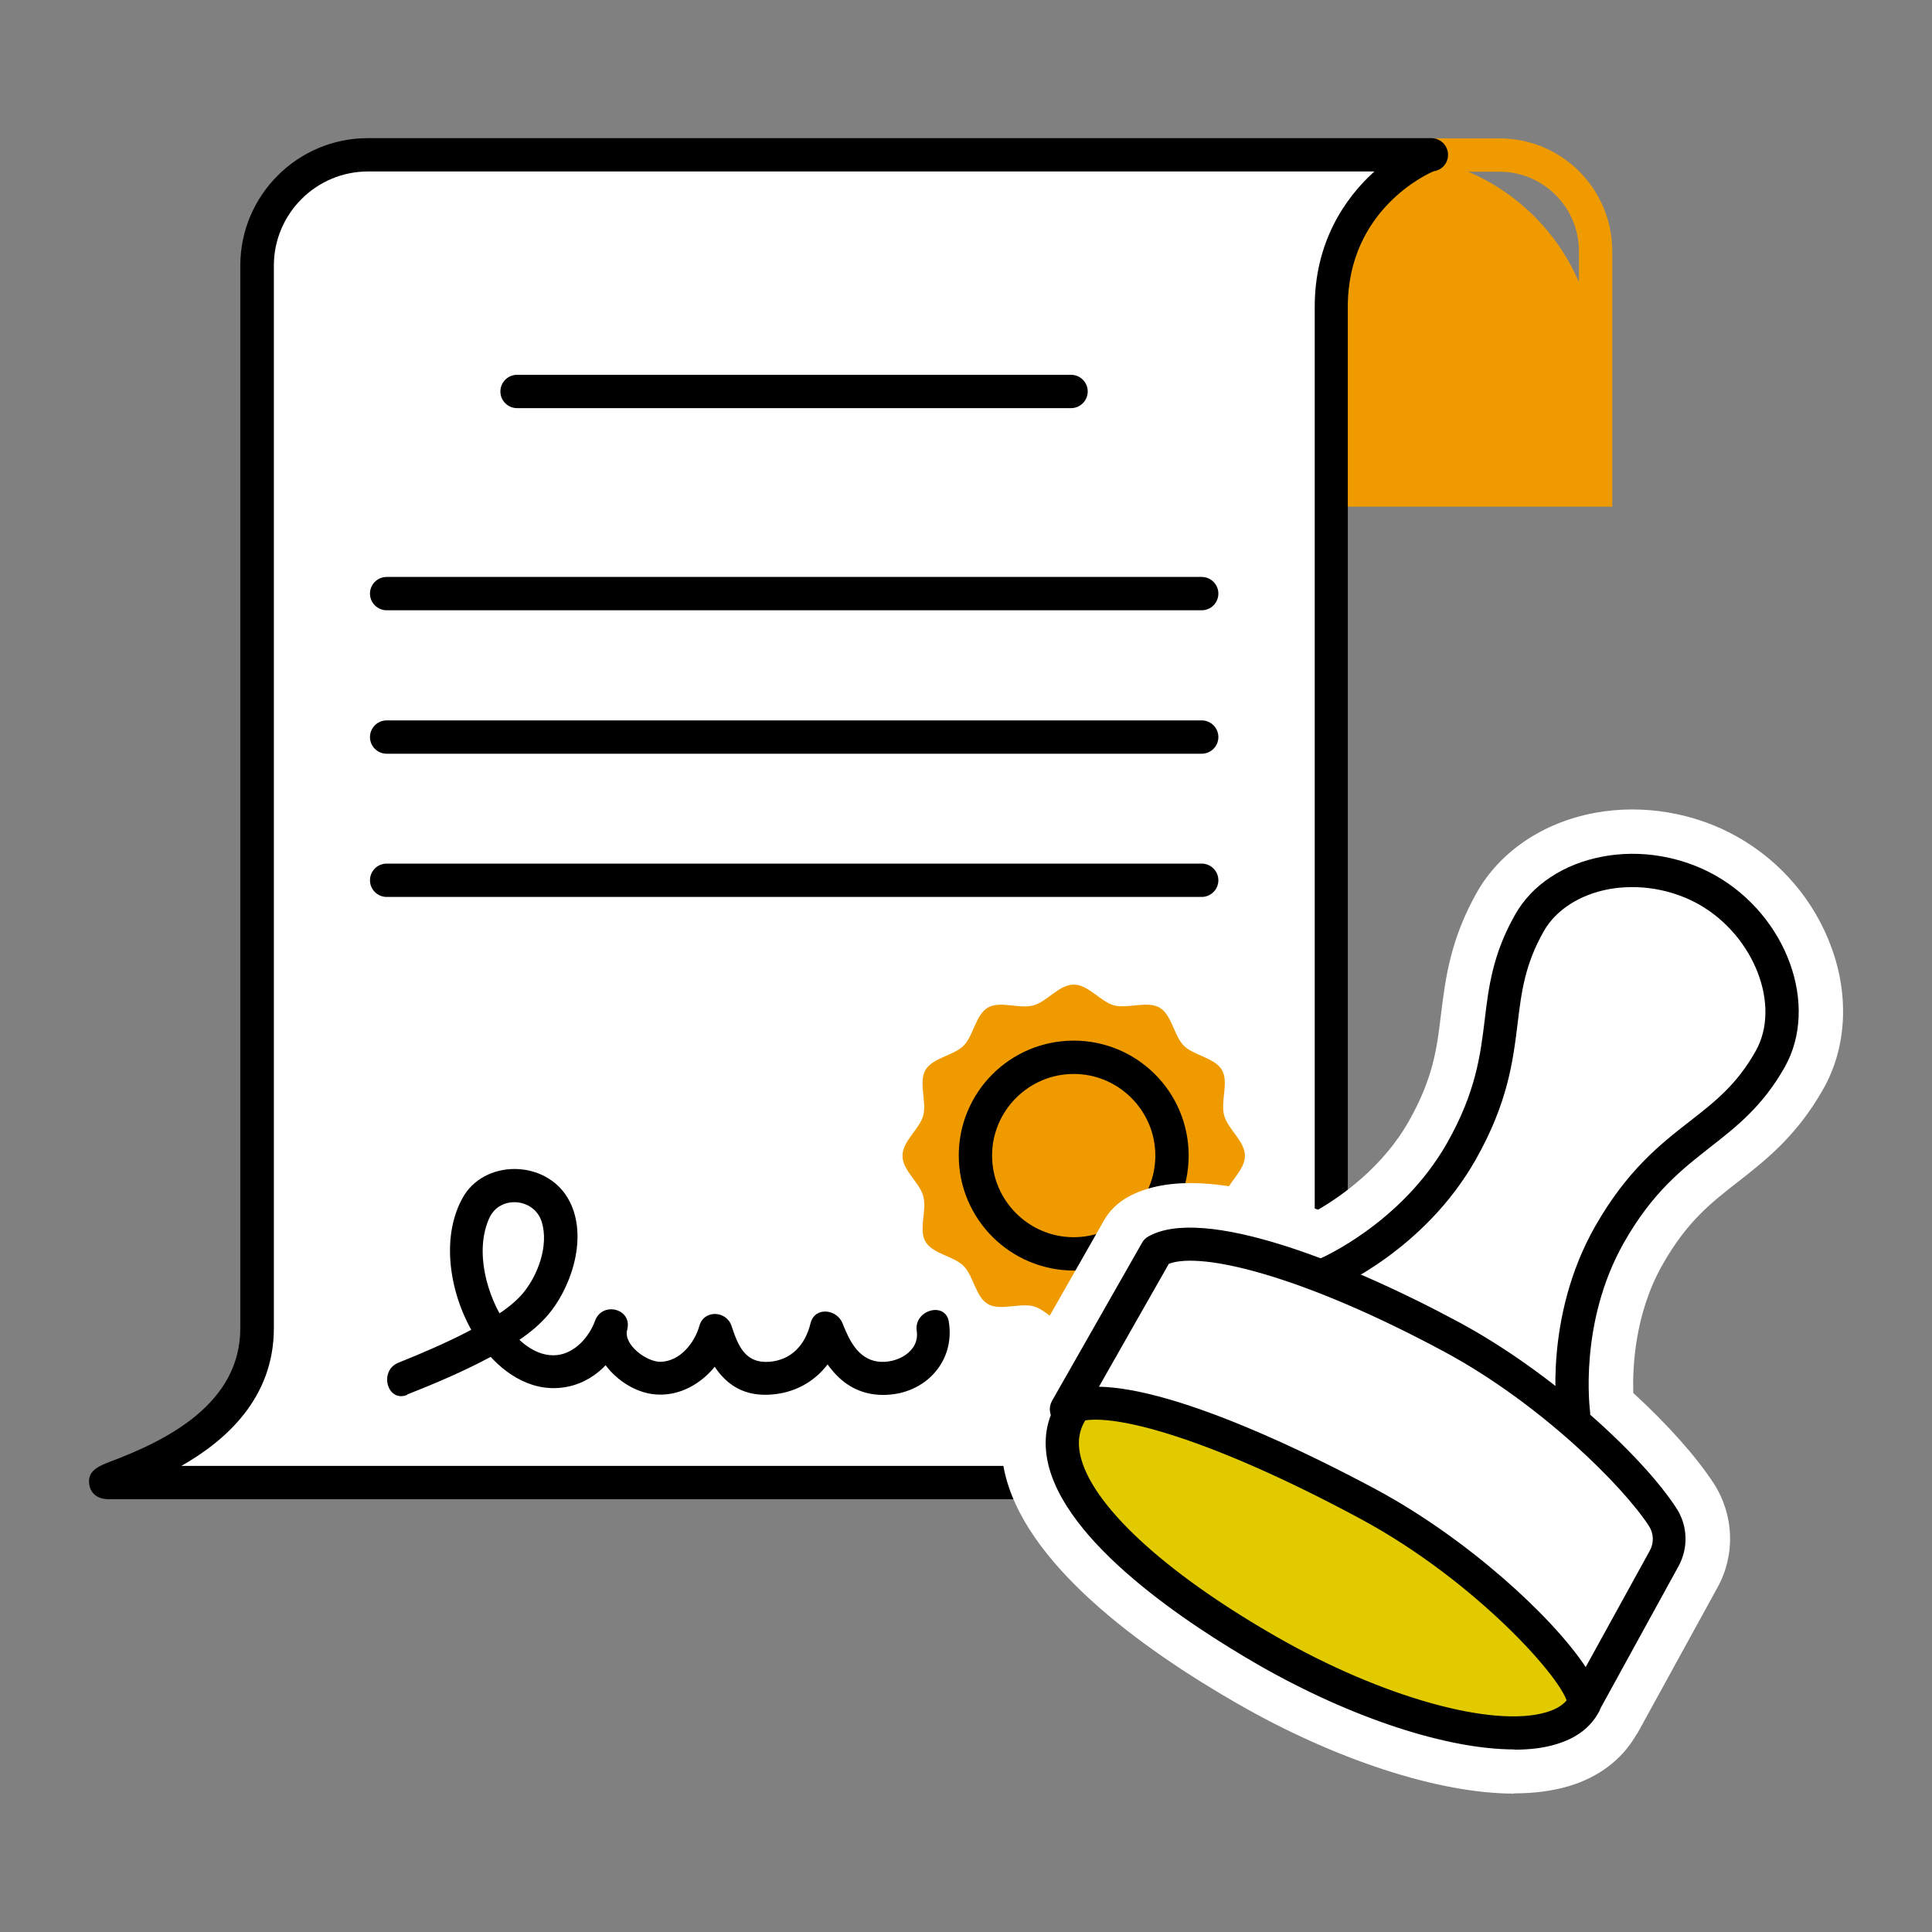 <?xml version="1.0" encoding="UTF-8"?><svg id="uuid-6c3208ef-c165-4f31-855a-9488190a9f77" xmlns="http://www.w3.org/2000/svg" width="80" height="80" viewBox="0 0 80 80"><rect x="0" y="0" width="80" height="80" fill="#808080" stroke="none"/><path d="m45.58,6.42h11.82c4.79,0,8.68,3.89,8.68,8.68v5.2h-20.5V6.42h0Z" style="fill:#ef9b00;"/><path d="m66.76,20.98h-21.88V5.73h17.21c2.58,0,4.67,2.09,4.67,4.67v10.58Zm-20.5-1.38h19.12v-9.2c0-1.82-1.48-3.29-3.29-3.29h-15.83v12.5Z" style="fill:#ef9b00;"/><path d="m48.36,61.39H4.52c-1.27,0,6.12-1.22,6.12-6.38V11c0-2.53,2.05-4.59,4.59-4.59h44.04c-.31,0-4.15,1.79-4.15,6.29v43.3c0,4.5-1.6,5.38-6.77,5.38Z" style="fill:#fff;"/><path d="m48.36,62.08H4.52c-.65,0-.79-.41-.82-.59-.11-.6.41-.79.9-.98,2.3-.87,5.35-2.38,5.35-5.51V11c0-2.91,2.37-5.28,5.28-5.28h44.04c.38,0,.69.31.69.69,0,.35-.25.63-.59.68-.23.09-3.56,1.58-3.56,5.61v43.3c0,5.2-2.3,6.07-7.46,6.07Zm-40.85-1.38h40.85c5.06,0,6.08-.79,6.08-4.7V12.7c0-2.65,1.23-4.48,2.47-5.6H15.24c-2.15,0-3.9,1.75-3.9,3.9v44c0,2.9-2,4.66-3.83,5.7ZM59.28,7.1h0,0Z"/><path d="m44.35,16.9h-22.94c-.38,0-.69-.31-.69-.69s.31-.69.69-.69h22.94c.38,0,.69.31.69.69s-.31.69-.69.69Z"/><path d="m49.76,25.27H16.01c-.38,0-.69-.31-.69-.69s.31-.69.69-.69h33.75c.38,0,.69.31.69.69s-.31.69-.69.69Z"/><path d="m49.76,31.21H16.01c-.38,0-.69-.31-.69-.69s.31-.69.69-.69h33.75c.38,0,.69.31.69.69s-.31.69-.69.69Z"/><path d="m49.76,37.14H16.01c-.38,0-.69-.31-.69-.69s.31-.69.69-.69h33.75c.38,0,.69.31.69.69s-.31.69-.69.69Z"/><path d="m16.87,57.74c1.16-.46,2.32-.95,3.42-1.54.92-.49,1.88-1.07,2.53-1.91.94-1.22,1.53-3.26.69-4.68-.94-1.6-3.49-1.62-4.37.02-1.01,1.86-.39,4.5.81,6.11.77,1.04,1.95,1.88,3.31,1.72s2.28-1.21,2.72-2.41l-1.33-.37c-.39,1.45,1.09,2.95,2.49,3.06,1.51.12,2.78-1.12,3.16-2.49h-1.33c.47,1.4,1.23,2.59,2.89,2.5,1.54-.08,2.68-1.12,3.04-2.6h-1.33c.54,1.4,1.42,2.65,3.08,2.61s2.9-1.37,2.64-3.02c-.13-.87-1.46-.5-1.33.37s-.85,1.37-1.61,1.27c-.82-.11-1.19-.89-1.46-1.58-.23-.59-1.15-.72-1.33,0-.21.87-.78,1.52-1.71,1.59-1,.07-1.29-.67-1.56-1.49-.21-.63-1.14-.68-1.33,0-.2.71-.8,1.47-1.61,1.49-.56.01-1.55-.7-1.38-1.33.23-.87-1.03-1.19-1.33-.37-.24.66-.82,1.33-1.56,1.42-.88.1-1.65-.59-2.11-1.26-.81-1.17-1.33-3.04-.71-4.41.43-.96,1.86-.84,2.17.15s-.17,2.26-.81,3c-.6.68-1.48,1.14-2.27,1.56-.93.48-1.89.89-2.86,1.28-.81.33-.46,1.66.37,1.33h0Z"/><path d="m51.55,47.86c0,.61-.71,1.11-.86,1.67s.2,1.37-.09,1.88-1.17.6-1.58,1.01-.5,1.29-1.01,1.58-1.3-.07-1.88.09-1.06.86-1.67.86-1.11-.71-1.67-.86-1.37.2-1.88-.09-.6-1.17-1.01-1.58-1.29-.5-1.58-1.01.07-1.3-.09-1.88-.86-1.06-.86-1.67.71-1.11.86-1.67-.2-1.37.09-1.88,1.17-.6,1.58-1.01.5-1.29,1.01-1.58,1.3.07,1.88-.09,1.06-.86,1.67-.86,1.11.71,1.67.86,1.37-.2,1.88.09.6,1.17,1.01,1.58,1.29.5,1.58,1.01-.07,1.3.09,1.88.86,1.06.86,1.67Z" style="fill:#ef9b00;"/><path d="m44.46,52.61c-2.62,0-4.76-2.13-4.76-4.76s2.13-4.76,4.76-4.76,4.76,2.13,4.76,4.76-2.13,4.76-4.76,4.76Zm0-8.14c-1.86,0-3.38,1.52-3.38,3.38s1.52,3.38,3.38,3.38,3.38-1.52,3.38-3.38-1.52-3.38-3.38-3.38Z"/><path d="m71.03,36.26c-1.4-.79-3.1-1.08-4.67-.78-1.61.3-2.93,1.18-3.62,2.4-.92,1.63-1.09,3.01-1.26,4.35-.18,1.48-.37,3-1.56,5.11-1.77,3.12-4.82,4.59-5.22,4.77-3.02-1.14-5.76-1.69-7.15-.91-.11.06-.2.15-.26.26l-3.73,6.55c-.1.18-.11.39-.04.57-.23.58-.29,1.21-.15,1.89.67,3.39,5.8,6.78,8.79,8.5,3.83,2.2,7.79,3.47,10.54,3.47.65,0,1.23-.07,1.72-.22.84-.25,1.43-.69,1.77-1.33,0-.01.02-.02.02-.03l3.3-6.01c.42-.76.38-1.69-.09-2.42-.7-1.08-1.98-2.48-3.57-3.87,0-.03,0-.07,0-.11,0-.04-.49-3.65,1.4-6.98,1.19-2.1,2.4-3.05,3.58-3.97,1.06-.83,2.16-1.69,3.08-3.31,1.44-2.55.1-6.26-2.87-7.94Z" style="fill:#fff;"/><path d="m62.7,74.27c-3.11,0-7.39-1.39-11.45-3.72-3.99-2.29-8.9-5.83-9.68-9.73-.17-.84-.14-1.65.08-2.42-.01-.46.1-.91.33-1.31l3.73-6.55c.22-.39.55-.72.95-.95,1.66-.94,4.25-.78,7.92.5.93-.54,2.67-1.74,3.76-3.67,1.01-1.79,1.16-3.01,1.33-4.43.18-1.45.38-3.08,1.48-5.03.96-1.7,2.74-2.9,4.88-3.3,1.99-.37,4.14-.01,5.91.99h0c1.82,1.03,3.21,2.67,3.91,4.62.73,2.02.6,4.14-.35,5.82-1.1,1.95-2.4,2.96-3.55,3.86-1.13.88-2.1,1.64-3.11,3.42-1.17,2.06-1.24,4.32-1.21,5.31,1.44,1.32,2.61,2.64,3.33,3.74.84,1.3.91,2.95.16,4.31l-3.3,6.01s-.05.08-.08.12c-.59,1.01-1.55,1.74-2.81,2.11-.66.19-1.41.29-2.24.29Zm-17.34-15.7c0,.24-.04.47-.13.7-.1.25-.12.52-.06.85.38,1.93,3.34,4.64,7.9,7.26,3.48,1.99,7.16,3.23,9.62,3.23.47,0,.89-.05,1.2-.14.52-.15.64-.37.68-.44.02-.04.05-.08.07-.12l3.25-5.92c.09-.17.08-.38-.03-.54-.61-.94-1.82-2.25-3.24-3.49-.39-.34-.61-.82-.63-1.33-.08-.66-.4-4.45,1.63-8.04,1.37-2.42,2.79-3.53,4.04-4.51,1.01-.78,1.87-1.46,2.61-2.77.42-.75.46-1.76.09-2.77-.4-1.11-1.23-2.08-2.27-2.67h0c-1.03-.58-2.27-.79-3.42-.57-1.07.2-1.93.75-2.36,1.5-.74,1.31-.88,2.4-1.03,3.67-.19,1.58-.41,3.37-1.78,5.79-2.02,3.57-5.4,5.24-6.06,5.54-.44.2-.95.22-1.41.05-3.05-1.15-4.71-1.25-5.36-1.11l-3.34,5.86Zm-.2.35h0s0,0,0,0Zm18.87-.21h0,0Z" style="fill:#fff;"/><path d="m65.61,70.53c-1.2,2.32-7.25,1.19-13.11-2.17-5.85-3.36-10.06-7.47-7.98-10.16,0,0,1.82-3.75,12.35.87,10.17,4.46,8.73,11.46,8.73,11.46Z" style="fill:#e2ca00;"/><path d="m62.7,72.44c-2.75,0-6.7-1.28-10.54-3.47-2.99-1.72-8.12-5.1-8.79-8.5-.19-.98,0-1.87.57-2.64.38-.67,2.83-3.93,13.21.62,10.56,4.63,9.19,11.92,9.13,12.23-.01.06-.03.12-.06.18-.34.66-.95,1.12-1.8,1.37-.49.15-1.07.22-1.72.22Zm-14.43-14.98c-2.48,0-3.12,1.05-3.13,1.06-.02.03-.05.08-.07.1-.35.46-.47.97-.35,1.58.41,2.06,3.45,4.89,8.13,7.57,4.36,2.5,8.96,3.79,11.18,3.13.44-.13.75-.33.92-.6.13-.86.61-6.66-8.35-10.59-3.96-1.74-6.6-2.25-8.34-2.25Zm17.35,13.08h0,0Zm0,0h0,0Z"/><path d="m65.16,58.55s-.55-3.83,1.48-7.42c2.36-4.18,4.83-4.06,6.66-7.28,1.24-2.19.03-5.5-2.61-7-2.65-1.5-6.11-.83-7.35,1.36-1.82,3.22-.45,5.28-2.81,9.45-2.03,3.59-5.6,5.08-5.6,5.08" style="fill:#fff;"/><path d="m65.16,59.24c-.34,0-.63-.25-.68-.59-.02-.17-.56-4.1,1.56-7.85,1.33-2.34,2.71-3.42,3.93-4.37,1.04-.81,1.95-1.52,2.73-2.91,1.06-1.88-.06-4.77-2.35-6.07-1.12-.63-2.48-.86-3.74-.63-1.21.23-2.18.86-2.68,1.73-.79,1.39-.93,2.52-1.09,3.84-.19,1.54-.4,3.27-1.73,5.62-2.12,3.75-5.78,5.32-5.93,5.38-.35.15-.75-.02-.9-.37-.15-.35.02-.75.37-.9.03-.01,3.38-1.46,5.27-4.79,1.19-2.1,1.38-3.63,1.56-5.11.16-1.34.33-2.72,1.26-4.35.69-1.23,2.01-2.1,3.62-2.4,1.57-.3,3.27-.01,4.67.78,2.97,1.68,4.31,5.39,2.87,7.94-.92,1.63-2.02,2.48-3.08,3.31-1.17.92-2.39,1.86-3.58,3.96-1.89,3.34-1.4,6.94-1.4,6.98.05.38-.21.73-.58.78-.03,0-.07,0-.1,0Z"/><path d="m44.16,58.35c1.74-.99,7.23,1.1,12.51,3.95,4.78,2.57,8.8,6.9,8.93,8.24l3.3-6.01c.3-.54.27-1.2-.07-1.72-1.24-1.91-4.82-5.35-8.73-7.45-5.28-2.84-10.48-4.55-12.22-3.56l-3.73,6.55Z" style="fill:#fff;"/><path d="m65.61,71.22s-.09,0-.14-.01c-.3-.06-.52-.31-.55-.61-.09-.97-3.8-5.13-8.57-7.7-6.63-3.57-10.79-4.55-11.85-3.95-.27.15-.61.11-.83-.11-.22-.22-.26-.56-.11-.83l3.73-6.55c.06-.11.15-.2.26-.26,2.25-1.28,8.13,1,12.88,3.56,3.84,2.07,7.58,5.53,8.98,7.68.48.73.51,1.66.09,2.42l-3.3,6.01c-.12.22-.36.36-.6.36Zm-20.12-13.8c3.3.06,8.93,2.88,11.52,4.27,3.71,2,7.24,5.21,8.65,7.34l2.66-4.83c.17-.32.16-.7-.04-1.01-1.07-1.65-4.5-5.08-8.48-7.22-5.78-3.11-10.02-4.16-11.4-3.64l-2.9,5.1Z"/></svg>